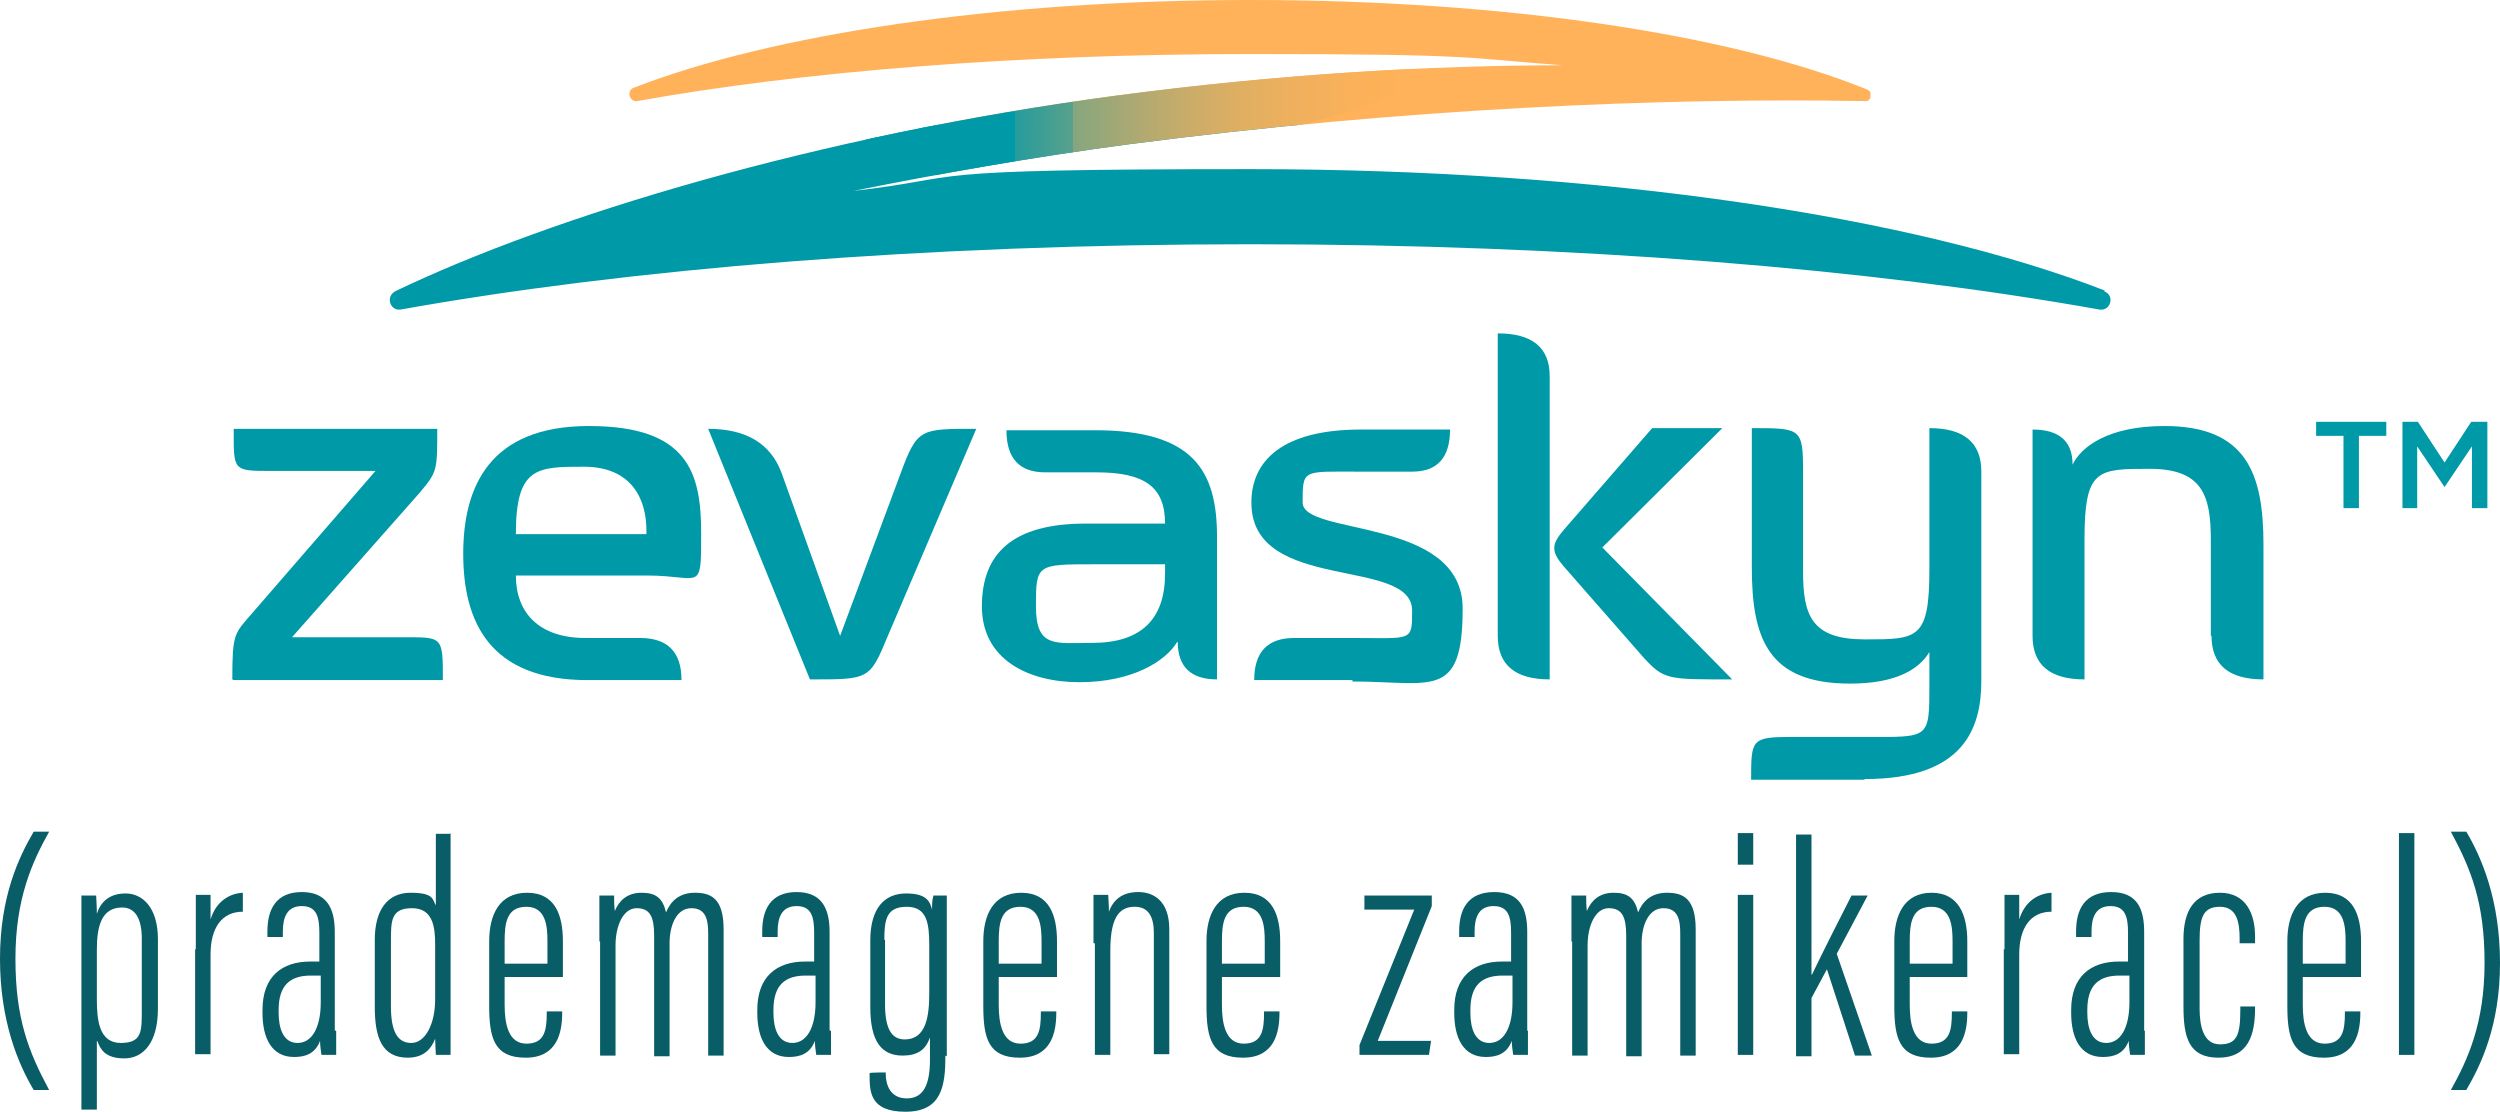 <?xml version="1.0" encoding="UTF-8"?>
<svg xmlns="http://www.w3.org/2000/svg" xmlns:xlink="http://www.w3.org/1999/xlink" id="logo" version="1.1" viewBox="0 0 356.2 158.4">
  <!-- Generator: Adobe Illustrator 29.1.0, SVG Export Plug-In . SVG Version: 2.1.0 Build 142)  -->
  <defs>
    <style>
      .st0 {
        fill: none;
      }

      .st1 {
        fill: #0099a8;
      }

      .st2 {
        fill: #085d67;
      }

      .st3 {
        fill: #ffb259;
      }

      .st4 {
        fill: url(#linear-gradient);
      }

      .st5 {
        clip-path: url(#clippath);
      }
    </style>
    <clipPath id="clippath">
      <path class="st0" d="M299.9,41.4c-27-10.5-71.5-17.3-121.7-17.3s-39.2,1.1-56.6,3.1c12.5-2.5,25.5-4.8,38.9-6.6,39.6-5.2,76.8-6.7,104.9-6.2.2,0,.3,0,.5,0,.3,0,.5-.2.6-.5,0,0,0,0,0,0,0,0,0-.1,0-.2,0,0,0-.2,0-.2,0,0,0,0,0,0,0,0,0-.1,0-.2,0-.3-.3-.5-.6-.6C246.6,4.9,214.5,0,178.2,0s-68.3,4.9-87.9,12.5c-1.1.4-.6,2.1.5,1.9,23.4-4.2,53.9-6.7,87.3-6.7s30.6.6,44.6,1.6c-19,0-40.8,1.3-63.5,4.3-42.9,5.7-80.8,17.3-102.9,27.9-.3.2-.5.4-.6.6-.5.9.2,2.2,1.4,2,32.4-5.8,74.7-9.3,121-9.3s88.6,3.5,121,9.3c1.6.3,2.3-2,.7-2.6Z"/>
    </clipPath>
    <linearGradient id="linear-gradient" x1="282.5" y1="520.3" x2="363.3" y2="532.3" gradientTransform="translate(-161.9 -509.7)" gradientUnits="userSpaceOnUse">
      <stop offset=".3" stop-color="#0099a8"/>
      <stop offset=".3" stop-color="#269c9c"/>
      <stop offset=".4" stop-color="#58a18c"/>
      <stop offset=".4" stop-color="#85a67e"/>
      <stop offset=".5" stop-color="#aaa973"/>
      <stop offset=".6" stop-color="#c9ac69"/>
      <stop offset=".7" stop-color="#e1af62"/>
      <stop offset=".8" stop-color="#f1b05d"/>
      <stop offset=".9" stop-color="#fbb159"/>
      <stop offset="1" stop-color="#ffb259"/>
    </linearGradient>
  </defs>
  <g>
    <path class="st2" d="M7,118.5c-2.4,4.3-4.8,9.5-4.8,18.1s1.9,13.3,4.8,18.7h-2.2c-2.2-3.7-4.8-9.8-4.8-18.7s2.7-14.5,4.8-18.1h2.2Z"/>
    <path class="st2" d="M13.8,148.3v9.8h-2.2v-23.9c0-3.1,0-5.1,0-6.6h2.1c0,.5.1,1.3.1,2.6.5-1.6,1.7-2.9,4.1-2.9s4.6,2,4.6,6.5v9.9c0,4.9-2.1,7.1-4.8,7.1s-3.4-1.3-3.8-2.4ZM20.2,143.7v-10c0-3.2-1.2-4.4-2.8-4.4-3,0-3.6,2.8-3.6,6v7.1c0,2.9.3,6.2,3.4,6.2s3-1.7,3-4.9Z"/>
    <path class="st2" d="M27.9,135.3c0-3.6,0-6,0-7.8h2.1c0,.7,0,1.7,0,3.5.8-2.6,2.7-3.7,4.6-3.8v2.7c-3,0-4.6,2.3-4.6,6.1v14.2h-2.2v-15Z"/>
    <path class="st2" d="M47.9,146.9c0,1.6,0,2.9,0,3.4h-2.1c-.1-.6-.2-1.5-.2-2-.7,1.9-2.2,2.3-3.7,2.3-3.2,0-4.5-2.7-4.5-6.3v-.4c0-4.8,2.8-6.9,6.8-6.9h1.3v-4.1c0-2.3-.4-3.8-2.5-3.8s-2.7,1.6-2.7,3.6v.8h-2.2v-.8c0-3.1,1.2-5.6,4.9-5.6s4.7,2.5,4.7,5.7v14ZM45.7,139h-1.4c-2.9,0-4.6,1.3-4.6,4.9v.4c0,2.3.7,4.3,2.7,4.3s3.3-2.1,3.3-5.8v-3.9Z"/>
    <path class="st2" d="M64.2,118.7v26c0,2.2,0,4.2,0,5.6h-2.1c0-.3-.1-1.6-.1-2.3-.5,1.3-1.5,2.7-3.9,2.7-3.7,0-4.7-2.9-4.7-7.2v-9.6c0-4.1,1.7-6.7,5.1-6.7s3.1,1,3.6,1.8v-10.2h2.2ZM55.7,134v9.4c0,3.5.9,5.2,2.9,5.2s3.4-2.7,3.4-6.2v-7.8c0-2.5-.3-5.2-3.3-5.2s-3,1.8-3,4.7Z"/>
    <path class="st2" d="M71.9,139.2v4c0,2.6.5,5.5,3.1,5.5s2.9-1.9,2.9-4.4v-.2h2.2v.2c0,2.8-.7,6.4-5.2,6.4s-5.2-2.8-5.2-7.4v-9.2c0-3.7,1.4-6.9,5.4-6.9s5.1,3.2,5.1,6.9v5.1h-8.3ZM78,137.3v-3.2c0-2.1-.2-4.9-3-4.9s-3.1,2.3-3.1,4.9v3.2h6.1Z"/>
    <path class="st2" d="M85.4,134.1c0-3.8,0-5.4,0-6.5h2.1c0,.6,0,1.5.1,2.2.6-1.5,1.8-2.6,3.8-2.6s3,.7,3.5,2.8c.6-1.5,1.8-2.8,4.1-2.8s4.1.8,4.1,5.2v18h-2.2v-17.4c0-1.9-.3-3.6-2.4-3.6s-3.1,2.4-3.1,5v16.1h-2.2v-17.2c0-2.7-.6-3.9-2.5-3.9s-3,2.5-3,5.3v15.7h-2.2v-16.2Z"/>
    <path class="st2" d="M118.4,146.9c0,1.6,0,2.9,0,3.4h-2.1c-.1-.6-.2-1.5-.2-2-.7,1.9-2.2,2.3-3.7,2.3-3.2,0-4.5-2.7-4.5-6.3v-.4c0-4.8,2.8-6.9,6.8-6.9h1.3v-4.1c0-2.3-.4-3.8-2.5-3.8s-2.7,1.6-2.7,3.6v.8h-2.2v-.8c0-3.1,1.2-5.6,4.9-5.6s4.7,2.5,4.7,5.7v14ZM116.2,139h-1.4c-2.9,0-4.6,1.3-4.6,4.9v.4c0,2.3.7,4.3,2.7,4.3s3.3-2.1,3.3-5.8v-3.9Z"/>
    <path class="st2" d="M134.7,150.4c0,4.3-.5,8-5.7,8s-5.1-3-5.1-5.5h0c0-.1,2.3-.1,2.3-.1v.2c0,1.5.6,3.5,3,3.5s3.3-2,3.3-5.5v-3.2c-.6,1.8-1.8,2.6-3.9,2.6-3,0-4.6-2-4.6-6.9v-9.5c0-4.7,2.1-6.7,5.1-6.7s3.4,1.2,3.7,2.3c0-.6,0-1.4.2-2h1.9c0,1.2,0,3.3,0,6.2v16.7ZM126.1,133.9v9.2c0,3.4.9,5,2.8,5,3.1,0,3.5-3.4,3.5-6.6v-6.8c0-3.1-.3-5.5-3.2-5.5s-3.2,1.8-3.2,4.7Z"/>
    <path class="st2" d="M142.3,139.2v4c0,2.6.5,5.5,3.1,5.5s2.9-1.9,2.9-4.4v-.2h2.2v.2c0,2.8-.7,6.4-5.2,6.4s-5.2-2.8-5.2-7.4v-9.2c0-3.7,1.4-6.9,5.4-6.9s5.1,3.2,5.1,6.9v5.1h-8.3ZM148.4,137.3v-3.2c0-2.1-.2-4.9-3-4.9s-3.1,2.3-3.1,4.9v3.2h6.1Z"/>
    <path class="st2" d="M155.8,134.4c0-4.5,0-5.7,0-6.9h2.1c0,.5.1,1.2.1,2.4.7-1.9,2.1-2.8,4.2-2.8s4.4,1.2,4.4,5.3v17.8h-2.2v-17.3c0-2.3-.8-3.7-2.7-3.7s-3.5,1-3.5,6.2v14.9h-2.2v-15.9Z"/>
    <path class="st2" d="M174.1,139.2v4c0,2.6.5,5.5,3.1,5.5s2.9-1.9,2.9-4.4v-.2h2.2v.2c0,2.8-.7,6.4-5.2,6.4s-5.2-2.8-5.2-7.4v-9.2c0-3.7,1.4-6.9,5.4-6.9s5.1,3.2,5.1,6.9v5.1h-8.3ZM180.2,137.3v-3.2c0-2.1-.2-4.9-3-4.9s-3.1,2.3-3.1,4.9v3.2h6.1Z"/>
    <path class="st2" d="M193.7,148.9l7.8-19.3h-7.1v-2h9.6v1.5l-7.7,19.2h7.6l-.3,2h-9.9v-1.4Z"/>
    <path class="st2" d="M217.7,146.9c0,1.6,0,2.9,0,3.4h-2.1c-.1-.6-.2-1.5-.2-2-.7,1.9-2.2,2.3-3.7,2.3-3.2,0-4.5-2.7-4.5-6.3v-.4c0-4.8,2.8-6.9,6.8-6.9h1.3v-4.1c0-2.3-.4-3.8-2.5-3.8s-2.7,1.6-2.7,3.6v.8h-2.2v-.8c0-3.1,1.2-5.6,5-5.6s4.7,2.5,4.7,5.7v14ZM215.5,139h-1.4c-2.9,0-4.6,1.3-4.6,4.9v.4c0,2.3.7,4.3,2.7,4.3s3.3-2.1,3.3-5.8v-3.9Z"/>
    <path class="st2" d="M223.9,134.1c0-3.8,0-5.4,0-6.5h2.1c0,.6,0,1.5.1,2.2.6-1.5,1.8-2.6,3.8-2.6s3,.7,3.5,2.8c.6-1.5,1.8-2.8,4.1-2.8s4.1.8,4.1,5.2v18h-2.2v-17.4c0-1.9-.3-3.6-2.4-3.6s-3.1,2.4-3.1,5v16.1h-2.2v-17.2c0-2.7-.6-3.9-2.5-3.9s-3,2.5-3,5.3v15.7h-2.2v-16.2Z"/>
    <path class="st2" d="M247.6,127.5h2.2v22.8h-2.2v-22.8ZM247.6,118.7h2.2v4.5h-2.2v-4.5Z"/>
    <path class="st2" d="M258.2,138.8h0c1.2-2.5,4.1-8.3,5.6-11.2h2.3l-4.4,8.3,5,14.5h-2.4l-4-12.3-2.2,4.1v8.3h-2.2v-31.6h2.2v20Z"/>
    <path class="st2" d="M272.1,139.2v4c0,2.6.5,5.5,3.1,5.5s2.9-1.9,2.9-4.4v-.2h2.2v.2c0,2.8-.7,6.4-5.2,6.4s-5.2-2.8-5.2-7.4v-9.2c0-3.7,1.4-6.9,5.3-6.9s5.1,3.2,5.1,6.9v5.1h-8.3ZM278.2,137.3v-3.2c0-2.1-.2-4.9-3-4.9s-3.1,2.3-3.1,4.9v3.2h6.1Z"/>
    <path class="st2" d="M285.6,135.3c0-3.6,0-6,0-7.8h2.1c0,.7,0,1.7,0,3.5.8-2.6,2.7-3.7,4.6-3.8v2.7c-3,0-4.6,2.3-4.6,6.1v14.2h-2.2v-15Z"/>
    <path class="st2" d="M305.6,146.9c0,1.6,0,2.9,0,3.4h-2.1c-.1-.6-.2-1.5-.2-2-.7,1.9-2.2,2.3-3.7,2.3-3.2,0-4.5-2.7-4.5-6.3v-.4c0-4.8,2.8-6.9,6.8-6.9h1.3v-4.1c0-2.3-.4-3.8-2.5-3.8s-2.7,1.6-2.7,3.6v.8h-2.2v-.8c0-3.1,1.2-5.6,5-5.6s4.7,2.5,4.7,5.7v14ZM303.4,139h-1.4c-2.9,0-4.6,1.3-4.6,4.9v.4c0,2.3.7,4.3,2.7,4.3s3.3-2.1,3.3-5.8v-3.9Z"/>
    <path class="st2" d="M321.3,143.4v.3c0,3.8-1,7-5.2,7s-5-2.8-5-7.3v-9.6c0-4,1.5-6.6,5.2-6.6s5,3,5,6.2v1h-2.2v-.7c0-2.3-.4-4.5-2.8-4.5s-2.9,1.5-2.9,4.8v9.7c0,2.4.5,5.1,2.9,5.1s2.9-1.3,2.9-4.9v-.5h2.2Z"/>
    <path class="st2" d="M328.1,139.2v4c0,2.6.5,5.5,3.1,5.5s2.9-1.9,2.9-4.4v-.2h2.2v.2c0,2.8-.7,6.4-5.2,6.4s-5.2-2.8-5.2-7.4v-9.2c0-3.7,1.4-6.9,5.4-6.9s5.1,3.2,5.1,6.9v5.1h-8.3ZM334.2,137.3v-3.2c0-2.1-.2-4.9-3-4.9s-3.1,2.3-3.1,4.9v3.2h6.1Z"/>
    <path class="st2" d="M341.8,150.3v-31.6h2.2v31.6h-2.2Z"/>
    <path class="st2" d="M349.2,155.3c2.4-4.3,4.8-9.5,4.8-18.1s-1.9-13.3-4.8-18.7h2.2c2.2,3.7,4.8,9.8,4.8,18.7s-2.7,14.5-4.8,18.1h-2.2Z"/>
  </g>
  <g>
    <path class="st1" d="M333.9,62.1h-3.9v-2h10v2h-3.9v10.3h-2.2v-10.3Z"/>
    <path class="st1" d="M342.2,60.1h2.3l3.8,5.8,3.8-5.8h2.3v12.3h-2.2v-8.8l-3.9,5.8h0l-3.9-5.8v8.8h-2.1v-12.3Z"/>
  </g>
  <g>
    <path class="st1" d="M33.1,96.8c0-6.6.3-6.5,2.8-9.4l17.6-20.3h-14.8c-5.6,0-5.4,0-5.4-6h29c0,6,0,6.1-2.5,9.1l-18.2,20.6h15.5c6,0,6-.3,6,6.1h-29.8Z"/>
    <path class="st1" d="M92.1,82h-18.6c0,5.3,3.3,8.9,9.9,8.9h7.8q5.9,0,5.9,6h-13.4c-14.1,0-17.7-8.5-17.7-18s3.7-18.2,17.9-18.2,16,6.7,16,15.3,0,6-7.7,6ZM92.1,75.9c0,0,0,0,0,0,.1-4.9-2.2-9.4-8.9-9.4s-9.7,0-9.7,9.6h18.6s0,0,0,0Z"/>
    <path class="st1" d="M126.5,90.6c-2.6,6.3-2.7,6.2-11.1,6.2l-14.5-35.7q8.2,0,10.5,6.4l8.3,23.1,8.6-23.1c2.4-6.5,2.8-6.4,10.8-6.4l-12.6,29.5Z"/>
    <path class="st1" d="M167.7,91.5c-1.7,2.8-6.5,5.7-13.9,5.7s-13.9-3.3-13.9-10.8,4.3-11.8,14.8-11.8h11.3c0-5.3-3-7.3-9.8-7.3h-7.3q-5.5,0-5.5-6h12.6c14.1,0,17.4,5.8,17.4,15.2v20.3q-5.6,0-5.6-5.4ZM166,80.4h-10.1c-8.2,0-8.3,0-8.3,6s2.8,5.2,8,5.2q10.4,0,10.4-9.9v-1.2Z"/>
    <path class="st1" d="M192.7,96.9h-14q0-6,5.7-6h8.2c8.6,0,8.6.6,8.6-3.9,0-7.7-22.7-2.5-22.9-15.2-.1-6.2,4.5-10.6,15.6-10.6h12.7q0,6-5.4,6h-7.6c-8,0-8-.4-8,4.4s22.8,2,22.8,15.1-4.4,10.4-15.7,10.4Z"/>
    <path class="st1" d="M213.4,90.6v-43.1q7.4,0,7.4,6.1v43.2q-7.4,0-7.4-6.2ZM234.1,93.6l-11.3-12.9c-1.8-2.1-1.8-3.1,0-5.2l12.6-14.5h10l-17.1,17,18.5,18.8c-9.2,0-9.7.1-12.7-3.2Z"/>
    <path class="st1" d="M265.6,111.1h-16.1c0-5.7,0-6.1,5.7-6.1h10.5c9.2,0,9.2.4,9.2-7.4v-4.7c-1.5,2.5-4.8,4.5-11.3,4.5-11.7,0-14-6.4-14-16.6v-19.8c7,0,7.3,0,7.3,6.2v14.2c0,6.3,1.2,9.7,8.8,9.7s9.2,0,9.2-10.1v-20q7.4,0,7.4,6.2v29.8c0,6.8-2.5,14-16.6,14Z"/>
    <path class="st1" d="M315,90.6v-13.7c0-6.3-1.2-10.1-8.7-10.1s-9.3,0-9.3,10.1v19.9q-7.4,0-7.4-6.2v-29.4q5.7,0,5.7,5c1.2-2.5,5-5.5,13.1-5.5,11.7,0,14.1,6.8,14.1,16.9v19.2q-7.4,0-7.4-6.2Z"/>
  </g>
  <g class="st5">
    <rect class="st3" x="31.4" y="-51.9" width="286.5" height="69.7"/>
    <rect class="st1" x="31.4" y="17.8" width="286.5" height="69.7"/>
    <ellipse class="st4" cx="161" cy="16.6" rx="41.3" ry="5.7" transform="translate(-.7 23.8) rotate(-8.4)"/>
  </g>
</svg>
